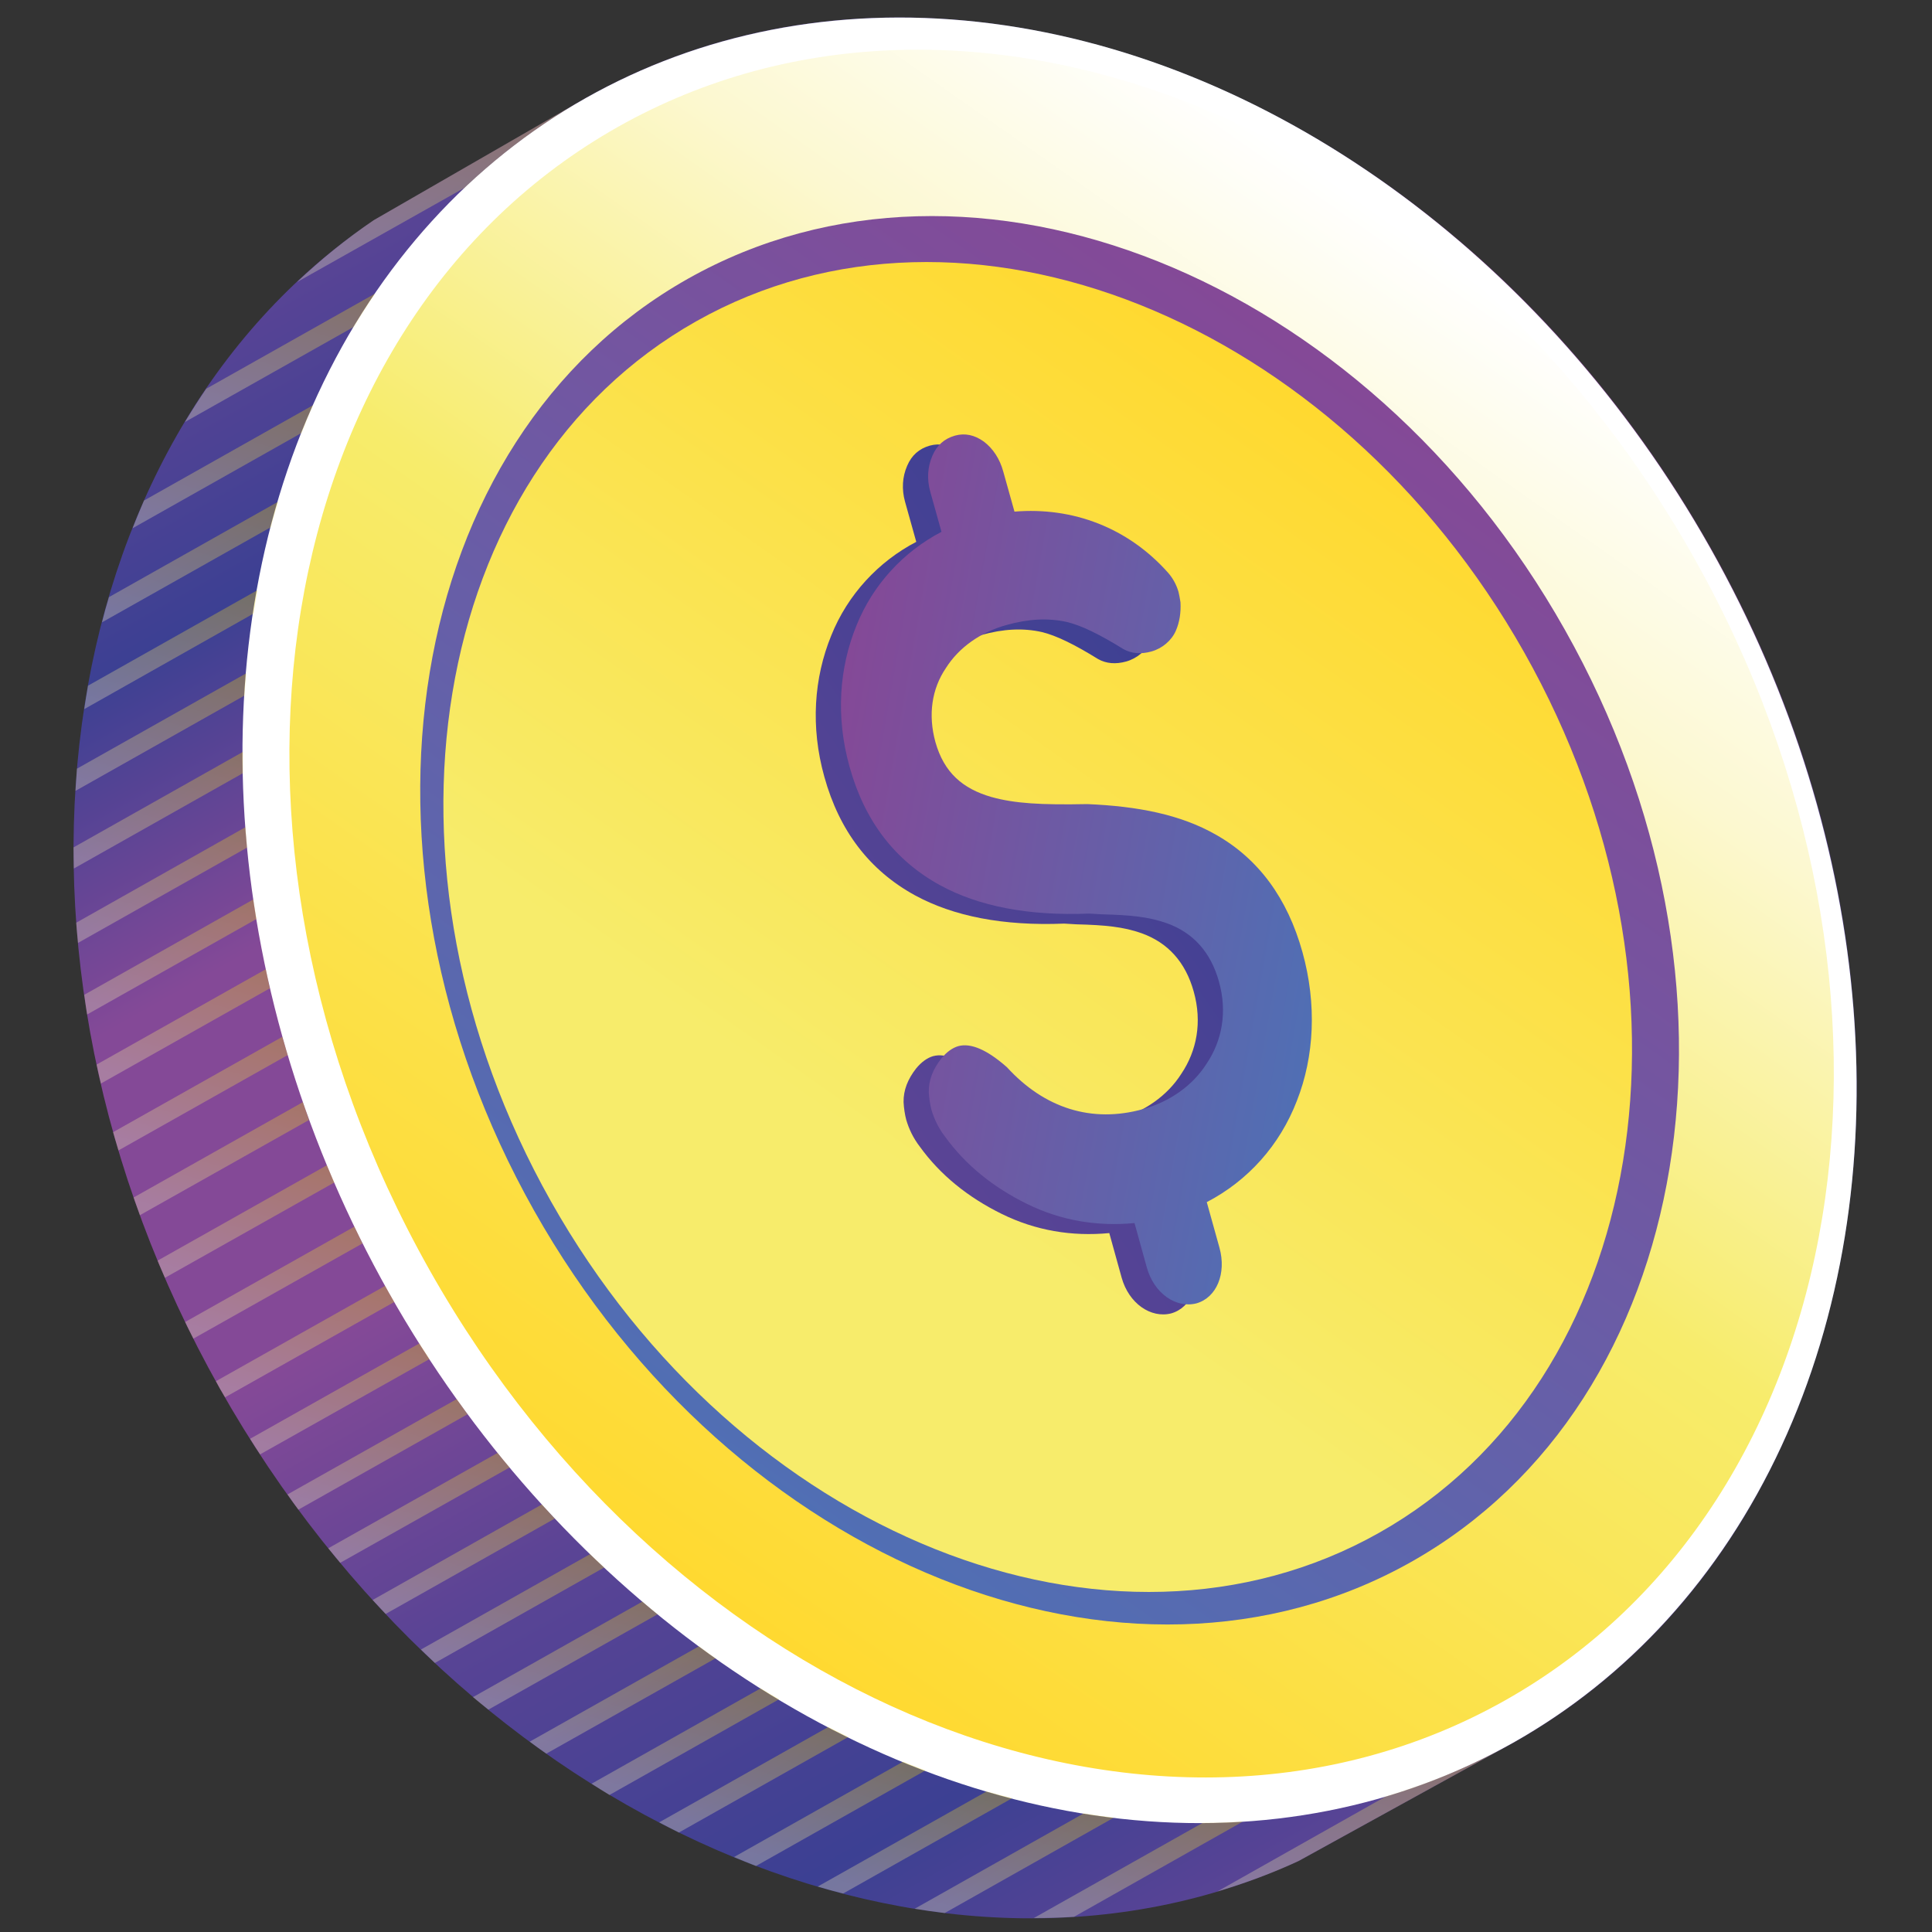 <?xml version="1.0" encoding="UTF-8"?> <!-- Generator: Adobe Illustrator 24.0.1, SVG Export Plug-In . SVG Version: 6.00 Build 0) --> <svg xmlns="http://www.w3.org/2000/svg" xmlns:xlink="http://www.w3.org/1999/xlink" id="Слой_1" x="0px" y="0px" viewBox="0 0 1080 1080" style="enable-background:new 0 0 1080 1080;" xml:space="preserve"><rect x="0" y="0" width="1080" height="1080" fill="#333333" stroke="none"/> <style type="text/css"> .st0{fill:url(#SVGID_1_);} .st1{fill:#FFFFFF;} .st2{fill:url(#SVGID_2_);} .st3{fill:url(#SVGID_3_);} .st4{fill:url(#SVGID_4_);} .st5{fill:url(#SVGID_5_);} .st6{fill:url(#SVGID_6_);} .st7{opacity:0.3;fill:url(#SVGID_7_);} .st8{opacity:0.3;fill:url(#SVGID_8_);} .st9{opacity:0.3;fill:url(#SVGID_9_);} .st10{opacity:0.3;fill:url(#SVGID_10_);} .st11{opacity:0.3;fill:url(#SVGID_11_);} .st12{opacity:0.3;fill:url(#SVGID_12_);} .st13{opacity:0.3;fill:url(#SVGID_13_);} .st14{opacity:0.3;fill:url(#SVGID_14_);} .st15{opacity:0.3;fill:url(#SVGID_15_);} .st16{opacity:0.3;fill:url(#SVGID_16_);} .st17{opacity:0.3;fill:url(#SVGID_17_);} .st18{opacity:0.3;fill:url(#SVGID_18_);} .st19{opacity:0.3;fill:url(#SVGID_19_);} .st20{opacity:0.3;fill:url(#SVGID_20_);} .st21{opacity:0.3;fill:url(#SVGID_21_);} .st22{opacity:0.3;fill:url(#SVGID_22_);} .st23{opacity:0.3;fill:url(#SVGID_23_);} .st24{opacity:0.3;fill:url(#SVGID_24_);} .st25{opacity:0.3;fill:url(#SVGID_25_);} .st26{opacity:0.3;fill:url(#SVGID_26_);} .st27{opacity:0.3;fill:url(#SVGID_27_);} .st28{opacity:0.3;fill:url(#SVGID_28_);} .st29{opacity:0.3;fill:url(#SVGID_29_);} .st30{opacity:0.3;fill:url(#SVGID_30_);} .st31{opacity:0.3;fill:url(#SVGID_31_);} .st32{opacity:0.3;fill:url(#SVGID_32_);} .st33{opacity:0.3;fill:url(#SVGID_33_);} .st34{opacity:0.3;fill:url(#SVGID_34_);} .st35{opacity:0.3;fill:url(#SVGID_35_);} </style> <g> <linearGradient id="SVGID_1_" gradientUnits="userSpaceOnUse" x1="-8000.112" y1="3669.005" x2="-8000.112" y2="2613.382" gradientTransform="matrix(-0.871 0.491 0.491 0.871 -7972.066 1733.694)"> <stop offset="0" style="stop-color:#5A4495"></stop> <stop offset="0.12" style="stop-color:#3C4093"></stop> <stop offset="0.332" style="stop-color:#5A4495"></stop> <stop offset="0.493" style="stop-color:#844997"></stop> <stop offset="0.693" style="stop-color:#844997"></stop> <stop offset="0.858" style="stop-color:#3C4093"></stop> <stop offset="1" style="stop-color:#5A4495"></stop> </linearGradient> <path class="st0" d="M122.8,776c-137.1-243.2-97.1-528.7,86.1-652.9l118.7-68.4c203.7-114.8,485.7-2,628.6,251.5 c142.9,253.5,93.5,553.2-110.2,668l-120,66.1C524.8,1132.8,259.9,1019.2,122.8,776z"></path> <ellipse transform="matrix(0.871 -0.491 0.491 0.871 -177.018 354.462)" class="st1" cx="586.8" cy="514.5" rx="424" ry="527.8"></ellipse> <linearGradient id="SVGID_2_" gradientUnits="userSpaceOnUse" x1="-9246.486" y1="1139.997" x2="-8644.103" y2="1742.381" gradientTransform="matrix(-0.985 0.173 0.173 0.985 -8465.933 643.434)"> <stop offset="0" style="stop-color:#FFFFFF"></stop> <stop offset="0.194" style="stop-color:#FCF8D0"></stop> <stop offset="0.495" style="stop-color:#F7EC6B"></stop> <stop offset="1" style="stop-color:#FFD930"></stop> </linearGradient> <path class="st2" d="M240.1,709.9C377,952.8,646.2,1060.5,841.4,950.5c195.1-110,242.3-396.1,105.4-639S540.7-39.1,345.5,70.9 C150.4,180.9,103.2,467,240.1,709.9z"></path> <linearGradient id="SVGID_3_" gradientUnits="userSpaceOnUse" x1="-9183.588" y1="1198.224" x2="-8692.572" y2="1689.24" gradientTransform="matrix(-0.985 0.173 0.173 0.985 -8465.933 643.434)"> <stop offset="0" style="stop-color:#844997"></stop> <stop offset="1" style="stop-color:#506FB4"></stop> </linearGradient> <path class="st3" d="M788.9,873.1c158.9-89.6,197.4-323.3,85.9-521C763.4,154.3,543.5,66.3,384.6,155.8 c-158.9,89.6-197.4,323.3-86,521S630.1,962.6,788.9,873.1z"></path> <linearGradient id="SVGID_4_" gradientUnits="userSpaceOnUse" x1="-9162.685" y1="1214.454" x2="-8699.043" y2="1678.096" gradientTransform="matrix(-0.985 0.173 0.173 0.985 -8465.933 643.434)"> <stop offset="0" style="stop-color:#FFD930"></stop> <stop offset="0.731" style="stop-color:#F7EC6B"></stop> </linearGradient> <path class="st4" d="M771,856.8c150-84.6,186.4-305.3,81.1-492S539.2,95,389.2,179.6c-150,84.6-186.4,305.3-81.2,492 S621,941.4,771,856.8z"></path> <g> <linearGradient id="SVGID_5_" gradientUnits="userSpaceOnUse" x1="-718.921" y1="3277.024" x2="-435.693" y2="3277.024" gradientTransform="matrix(0.819 -0.574 0.574 0.819 -823.286 -2521.678)"> <stop offset="0" style="stop-color:#5A4495"></stop> <stop offset="1" style="stop-color:#3C4093"></stop> </linearGradient> <path class="st5" d="M627,714.2l-6.9-24.9c-21,2-41.2-1.4-60.1-10.7c-18.9-9.3-34.4-21.8-45.8-37.6c-3.7-4.8-6.1-9.9-7.6-15 c-0.8-3-1.3-6.4-1.5-9.9c-0.1-6.8,2.4-12.9,7-18.8c3.1-3.8,6.4-6,9.5-6.9c7-1.9,16.1,2,27.2,11.8c20.9,22.9,47.4,31.4,76.1,23.4 c14.5-4,27.6-12.9,35.5-25.4c8.6-12.8,11.7-28.8,6.9-45.9c-4.6-16.5-14.4-27.3-29.1-32.6c-10.1-3.6-20.5-4.6-36.5-5l-6.8-0.4 c-34.1,1.4-61.9-4.1-83.4-15.8c-25.4-13.9-42.3-36-50.7-66.3c-7.8-27.9-5.8-55.3,3.9-79c9.2-22.9,26.4-41.3,47.5-52.3l-6.3-22.5 c-1.9-6.9-1.5-13.8,1.2-20c2.5-5.9,6.7-9.6,12.7-11.3c5.5-1.5,10.8-0.4,16,3.3c5.3,4,9,9.8,10.9,16.7l6.3,22.5 c32.8-2.7,63.6,9.1,85.9,34.2c2.7,3.1,4.7,6.8,5.8,10.7c0.4,1.5,0.7,3.4,1.1,5.8c0.3,5.7-0.5,11.1-2.6,15.9 c-2.4,5.5-7.6,9.9-13.7,11.6c-5.8,1.6-11.1,1.2-15.7-1.4c-12.9-8-23.4-13.2-31.5-15.1c-10.3-2.3-21.5-1.8-33.8,1.7 c-14.5,4-26.6,12.6-33.8,24c-7.9,11.6-10.1,26.1-5.9,41.4c4.8,17.1,15.3,26.1,31.2,30.7c13.2,3.7,28,4.5,53.8,4 c28.1,1.2,52,5.8,71.8,17.1c23.7,13.4,40,35.4,48.4,65.7c8.1,29.1,6.6,58.3-3.1,83c-9.6,25-27.5,44.8-50.4,56.7l7.1,25.5 c4,14.4-1.6,27.9-12.9,31.1C643.3,737.1,631,728.6,627,714.2z"></path> </g> <g> <linearGradient id="SVGID_6_" gradientUnits="userSpaceOnUse" x1="-662.343" y1="3176.681" x2="-454.753" y2="3384.271" gradientTransform="matrix(0.819 -0.574 0.574 0.819 -823.286 -2521.678)"> <stop offset="0" style="stop-color:#844997"></stop> <stop offset="1" style="stop-color:#506FB4"></stop> </linearGradient> <path class="st6" d="M641.1,708.6l-6.9-24.9c-21,2-41.2-1.4-60.1-10.7c-18.9-9.3-34.4-21.8-45.8-37.6c-3.7-4.8-6.1-9.9-7.6-15 c-0.8-3-1.3-6.4-1.5-9.9c-0.1-6.8,2.4-12.9,7-18.8c3.1-3.8,6.4-6,9.5-6.9c7-1.9,16.1,2,27.2,11.8c20.9,22.9,47.4,31.4,76.1,23.4 c14.5-4,27.6-12.9,35.5-25.4c8.6-12.8,11.7-28.8,6.9-45.9c-4.6-16.5-14.4-27.3-29.1-32.6c-10.1-3.6-20.5-4.6-36.5-5l-6.8-0.4 c-34.1,1.4-61.9-4.1-83.4-15.8c-25.4-13.9-42.3-36-50.7-66.3c-7.8-27.9-5.8-55.3,3.9-79c9.2-22.9,26.4-41.3,47.5-52.3l-6.3-22.5 c-1.9-6.9-1.5-13.8,1.2-20c2.5-5.9,6.7-9.6,12.7-11.3c5.5-1.5,10.8-0.4,16,3.3c5.3,4,9,9.8,10.9,16.7l6.3,22.5 c32.8-2.7,63.6,9.1,85.9,34.2c2.7,3.1,4.7,6.8,5.8,10.7c0.4,1.5,0.7,3.4,1.1,5.8c0.3,5.7-0.5,11.1-2.6,15.9 c-2.4,5.5-7.6,9.9-13.7,11.6c-5.8,1.6-11.1,1.2-15.7-1.4c-12.9-8-23.4-13.2-31.5-15.1c-10.3-2.3-21.5-1.8-33.8,1.7 c-14.5,4-26.6,12.6-33.8,24c-7.9,11.6-10.1,26.1-5.9,41.4c4.8,17.1,15.3,26.1,31.2,30.7c13.2,3.7,28,4.5,53.8,4 c28.1,1.2,52,5.8,71.8,17.1c23.7,13.4,40,35.4,48.4,65.7c8.1,29.1,6.6,58.3-3.1,83c-9.6,25-27.5,44.8-50.4,56.7l7.1,25.5 c4,14.4-1.6,27.9-12.9,31.1C657.4,731.5,645.1,723,641.1,708.6z"></path> </g> <g> <linearGradient id="SVGID_7_" gradientUnits="userSpaceOnUse" x1="-7662.675" y1="2849.304" x2="-7600.813" y2="2911.166" gradientTransform="matrix(-0.871 0.491 0.491 0.871 -7972.066 1733.694)"> <stop offset="0" style="stop-color:#F8DC00"></stop> <stop offset="0.904" style="stop-color:#FBF5B9"></stop> </linearGradient> <path class="st7" d="M43.6,527.1c-0.4-3.8-0.7-7.6-1-11.3l94.6-53.4c0.3,3.8,0.6,7.6,0.9,11.4L43.6,527.1z"></path> <linearGradient id="SVGID_8_" gradientUnits="userSpaceOnUse" x1="-7704.76" y1="2774.016" x2="-7641.85" y2="2836.927" gradientTransform="matrix(-0.871 0.491 0.491 0.871 -7972.066 1733.694)"> <stop offset="0" style="stop-color:#F8DC00"></stop> <stop offset="0.904" style="stop-color:#FBF5B9"></stop> </linearGradient> <path class="st8" d="M42.2,442.1c0.3-4.1,0.5-8.3,0.8-12.4l94.6-53.3c-0.4,4.1-0.7,8.3-0.9,12.4L42.2,442.1z"></path> <linearGradient id="SVGID_9_" gradientUnits="userSpaceOnUse" x1="-7681.776" y1="2811.652" x2="-7619.43" y2="2873.998" gradientTransform="matrix(-0.871 0.491 0.491 0.871 -7972.066 1733.694)"> <stop offset="0" style="stop-color:#F8DC00"></stop> <stop offset="0.904" style="stop-color:#FBF5B9"></stop> </linearGradient> <path class="st9" d="M41.3,485.5c-0.1-3.9-0.2-7.9-0.2-11.8l94.7-53.4c0,4-0.1,7.9,0,11.9L41.3,485.5z"></path> <linearGradient id="SVGID_10_" gradientUnits="userSpaceOnUse" x1="-7646.827" y1="2886.988" x2="-7585.404" y2="2948.411" gradientTransform="matrix(-0.871 0.491 0.491 0.871 -7972.066 1733.694)"> <stop offset="0" style="stop-color:#F8DC00"></stop> <stop offset="0.904" style="stop-color:#FBF5B9"></stop> </linearGradient> <path class="st10" d="M48.7,567.1c-0.6-3.7-1.1-7.3-1.6-11l94.5-53.3c0.5,3.6,1.2,7.3,1.8,10.9L48.7,567.1z"></path> <linearGradient id="SVGID_11_" gradientUnits="userSpaceOnUse" x1="-7615.881" y1="2999.571" x2="-7555.463" y2="3059.989" gradientTransform="matrix(-0.871 0.491 0.491 0.871 -7972.066 1733.694)"> <stop offset="0" style="stop-color:#F8DC00"></stop> <stop offset="0.904" style="stop-color:#FBF5B9"></stop> </linearGradient> <path class="st11" d="M78.2,679.3c-1.2-3.3-2.3-6.6-3.5-9.9l94.6-53.3c1.2,3.3,2.2,6.7,3.4,10L78.2,679.3z"></path> <linearGradient id="SVGID_12_" gradientUnits="userSpaceOnUse" x1="-7610.334" y1="3037.179" x2="-7550.302" y2="3097.212" gradientTransform="matrix(-0.871 0.491 0.491 0.871 -7972.066 1733.694)"> <stop offset="0" style="stop-color:#F8DC00"></stop> <stop offset="0.904" style="stop-color:#FBF5B9"></stop> </linearGradient> <path class="st12" d="M92.2,714.3c-1.4-3.2-2.8-6.4-4.1-9.6l94.6-53.3c1.3,3.2,2.8,6.4,4.2,9.6L92.2,714.3z"></path> <linearGradient id="SVGID_13_" gradientUnits="userSpaceOnUse" x1="-7623.675" y1="2962.079" x2="-7562.984" y2="3022.769" gradientTransform="matrix(-0.871 0.491 0.491 0.871 -7972.066 1733.694)"> <stop offset="0" style="stop-color:#F8DC00"></stop> <stop offset="0.904" style="stop-color:#FBF5B9"></stop> </linearGradient> <path class="st13" d="M66.2,643.1c-1-3.4-2-6.8-3-10.2l94.6-53.3c1,3.4,2,6.8,3,10.2L66.2,643.1z"></path> <linearGradient id="SVGID_14_" gradientUnits="userSpaceOnUse" x1="-7633.952" y1="2924.459" x2="-7572.874" y2="2985.536" gradientTransform="matrix(-0.871 0.491 0.491 0.871 -7972.066 1733.694)"> <stop offset="0" style="stop-color:#F8DC00"></stop> <stop offset="0.904" style="stop-color:#FBF5B9"></stop> </linearGradient> <path class="st14" d="M56.4,605.7c-0.8-3.5-1.6-7.1-2.4-10.6l94.6-53.3c0.8,3.6,1.4,7.1,2.2,10.7L56.4,605.7z"></path> <linearGradient id="SVGID_15_" gradientUnits="userSpaceOnUse" x1="-7762.776" y1="3526.053" x2="-7708.464" y2="3580.364" gradientTransform="matrix(-0.871 0.491 0.491 0.871 -7972.066 1733.694)"> <stop offset="0" style="stop-color:#F8DC00"></stop> <stop offset="0.904" style="stop-color:#FBF5B9"></stop> </linearGradient> <path class="st15" d="M471.3,1058.5c-4.7-1.2-9.5-2.5-14.2-3.9l94.4-53.2c4.8,1.4,9.5,2.6,14.3,3.8L471.3,1058.5z"></path> <linearGradient id="SVGID_16_" gradientUnits="userSpaceOnUse" x1="-8005.981" y1="3620.582" x2="-7917.976" y2="3708.588" gradientTransform="matrix(-0.871 0.491 0.491 0.871 -7972.066 1733.694)"> <stop offset="0" style="stop-color:#F8DC00"></stop> <stop offset="0.904" style="stop-color:#FBF5B9"></stop> </linearGradient> <path class="st16" d="M680.6,1057.3l94.1-53.1c24.5-7.3,48.4-17.1,71.2-30l-120,66.1C711.2,1047.2,696,1052.7,680.6,1057.3z"></path> <linearGradient id="SVGID_17_" gradientUnits="userSpaceOnUse" x1="-7766.407" y1="2698.386" x2="-7701.795" y2="2762.999" gradientTransform="matrix(-0.871 0.491 0.491 0.871 -7972.066 1733.694)"> <stop offset="0" style="stop-color:#F8DC00"></stop> <stop offset="0.904" style="stop-color:#FBF5B9"></stop> </linearGradient> <path class="st17" d="M60.9,333.8l94.5-53.3c-1.4,4.7-2.8,9.4-4,14.2L57,347.9C58.2,343.2,59.5,338.5,60.9,333.8z"></path> <linearGradient id="SVGID_18_" gradientUnits="userSpaceOnUse" x1="-7809.304" y1="2660.304" x2="-7743.239" y2="2726.369" gradientTransform="matrix(-0.871 0.491 0.491 0.871 -7972.066 1733.694)"> <stop offset="0" style="stop-color:#F8DC00"></stop> <stop offset="0.904" style="stop-color:#FBF5B9"></stop> </linearGradient> <path class="st18" d="M74.1,295.3c2.1-5.2,4.2-10.4,6.4-15.5l94.5-53.3c-2.3,5.1-4.4,10.3-6.4,15.5L74.1,295.3z"></path> <linearGradient id="SVGID_19_" gradientUnits="userSpaceOnUse" x1="-7732.459" y1="2736.258" x2="-7668.837" y2="2799.88" gradientTransform="matrix(-0.871 0.491 0.491 0.871 -7972.066 1733.694)"> <stop offset="0" style="stop-color:#F8DC00"></stop> <stop offset="0.904" style="stop-color:#FBF5B9"></stop> </linearGradient> <path class="st19" d="M47.1,396.4c0.7-4.4,1.3-8.8,2.1-13.1l94.7-53.4c-0.8,4.4-1.5,8.7-2.2,13.1L47.1,396.4z"></path> <linearGradient id="SVGID_20_" gradientUnits="userSpaceOnUse" x1="-7868.606" y1="2621.388" x2="-7799.48" y2="2690.515" gradientTransform="matrix(-0.871 0.491 0.491 0.871 -7972.066 1733.694)"> <stop offset="0" style="stop-color:#F8DC00"></stop> <stop offset="0.904" style="stop-color:#FBF5B9"></stop> </linearGradient> <path class="st20" d="M197.8,182.7l-94.4,53.2c3.8-6.3,7.8-12.6,11.9-18.6l94.4-53.2C205.5,170.2,201.6,176.4,197.8,182.7z"></path> <linearGradient id="SVGID_21_" gradientUnits="userSpaceOnUse" x1="-7806.201" y1="3562.69" x2="-7750.417" y2="3618.474" gradientTransform="matrix(-0.871 0.491 0.491 0.871 -7972.066 1733.694)"> <stop offset="0" style="stop-color:#F8DC00"></stop> <stop offset="0.904" style="stop-color:#FBF5B9"></stop> </linearGradient> <path class="st21" d="M528.1,1069.4c-5.6-0.7-11.2-1.5-16.8-2.4l94.5-53.3c5.6,0.9,11.2,1.7,16.8,2.4L528.1,1069.4z"></path> <linearGradient id="SVGID_22_" gradientUnits="userSpaceOnUse" x1="-7645.444" y1="3337.46" x2="-7587.936" y2="3394.968" gradientTransform="matrix(-0.871 0.491 0.491 0.871 -7972.066 1733.694)"> <stop offset="0" style="stop-color:#F8DC00"></stop> <stop offset="0.904" style="stop-color:#FBF5B9"></stop> </linearGradient> <path class="st22" d="M273,955.7c-2.9-2.3-5.8-4.6-8.6-7l94.7-53.4c2.8,2.4,5.6,4.8,8.5,7.1L273,955.7z"></path> <linearGradient id="SVGID_23_" gradientUnits="userSpaceOnUse" x1="-7660.993" y1="3375.113" x2="-7603.902" y2="3432.204" gradientTransform="matrix(-0.871 0.491 0.491 0.871 -7972.066 1733.694)"> <stop offset="0" style="stop-color:#F8DC00"></stop> <stop offset="0.904" style="stop-color:#FBF5B9"></stop> </linearGradient> <path class="st23" d="M305.4,980.3c-3.1-2.2-6.2-4.4-9.3-6.7l94.6-53.3c3.1,2.3,6.2,4.5,9.3,6.7L305.4,980.3z"></path> <linearGradient id="SVGID_24_" gradientUnits="userSpaceOnUse" x1="-7702.323" y1="3450.455" x2="-7646.297" y2="3506.481" gradientTransform="matrix(-0.871 0.491 0.491 0.871 -7972.066 1733.694)"> <stop offset="0" style="stop-color:#F8DC00"></stop> <stop offset="0.904" style="stop-color:#FBF5B9"></stop> </linearGradient> <path class="st24" d="M379.5,1024.4c-3.7-1.8-7.4-3.8-11-5.7l94.5-53.3c3.7,1.9,7.5,3.8,11.2,5.6L379.5,1024.4z"></path> <linearGradient id="SVGID_25_" gradientUnits="userSpaceOnUse" x1="-7607.102" y1="3074.662" x2="-7547.297" y2="3134.466" gradientTransform="matrix(-0.871 0.491 0.491 0.871 -7972.066 1733.694)"> <stop offset="0" style="stop-color:#F8DC00"></stop> <stop offset="0.904" style="stop-color:#FBF5B9"></stop> </linearGradient> <path class="st25" d="M108.1,748.3c-1.6-3.1-3.1-6.2-4.6-9.3l94.6-53.3c1.5,3.1,3,6.2,4.5,9.4L108.1,748.3z"></path> <linearGradient id="SVGID_26_" gradientUnits="userSpaceOnUse" x1="-7729.525" y1="3488.214" x2="-7674.253" y2="3543.486" gradientTransform="matrix(-0.871 0.491 0.491 0.871 -7972.066 1733.694)"> <stop offset="0" style="stop-color:#F8DC00"></stop> <stop offset="0.904" style="stop-color:#FBF5B9"></stop> </linearGradient> <path class="st26" d="M422.6,1043.1c-4.1-1.6-8.2-3.3-12.3-5l94.5-53.3c4.1,1.7,8.3,3.3,12.5,4.9L422.6,1043.1z"></path> <linearGradient id="SVGID_27_" gradientUnits="userSpaceOnUse" x1="-8009.172" y1="2568.128" x2="-7908.288" y2="2669.012" gradientTransform="matrix(-0.871 0.491 0.491 0.871 -7972.066 1733.694)"> <stop offset="0" style="stop-color:#F8DC00"></stop> <stop offset="0.904" style="stop-color:#FBF5B9"></stop> </linearGradient> <path class="st27" d="M166,157.7c13.3-12.6,27.6-24.2,42.9-34.6l118.7-68.4c-25,14.1-47.6,31-67.8,50.2L166,157.7z"></path> <linearGradient id="SVGID_28_" gradientUnits="userSpaceOnUse" x1="-7866.434" y1="3598.495" x2="-7807.486" y2="3657.443" gradientTransform="matrix(-0.871 0.491 0.491 0.871 -7972.066 1733.694)"> <stop offset="0" style="stop-color:#F8DC00"></stop> <stop offset="0.904" style="stop-color:#FBF5B9"></stop> </linearGradient> <path class="st28" d="M600.4,1071.5c-7.5,0.5-14.9,0.7-22.5,0.7l94.4-53.2c7.5,0,15-0.3,22.4-0.7L600.4,1071.5z"></path> <linearGradient id="SVGID_29_" gradientUnits="userSpaceOnUse" x1="-7679.723" y1="3412.816" x2="-7623.144" y2="3469.394" gradientTransform="matrix(-0.871 0.491 0.491 0.871 -7972.066 1733.694)"> <stop offset="0" style="stop-color:#F8DC00"></stop> <stop offset="0.904" style="stop-color:#FBF5B9"></stop> </linearGradient> <path class="st29" d="M340.7,1003.4c-3.4-2-6.7-4.2-10-6.3l94.5-53.3c3.4,2.1,6.8,4.1,10.3,6.1L340.7,1003.4z"></path> <linearGradient id="SVGID_30_" gradientUnits="userSpaceOnUse" x1="-7606.881" y1="3149.756" x2="-7547.699" y2="3208.939" gradientTransform="matrix(-0.871 0.491 0.491 0.871 -7972.066 1733.694)"> <stop offset="0" style="stop-color:#F8DC00"></stop> <stop offset="0.904" style="stop-color:#FBF5B9"></stop> </linearGradient> <path class="st30" d="M145.4,813c-1.9-2.9-3.8-5.8-5.6-8.7l94.6-53.3c1.9,2.9,3.8,5.8,5.7,8.7L145.4,813z"></path> <linearGradient id="SVGID_31_" gradientUnits="userSpaceOnUse" x1="-7632.812" y1="3299.985" x2="-7574.947" y2="3357.85" gradientTransform="matrix(-0.871 0.491 0.491 0.871 -7972.066 1733.694)"> <stop offset="0" style="stop-color:#F8DC00"></stop> <stop offset="0.904" style="stop-color:#FBF5B9"></stop> </linearGradient> <path class="st31" d="M243.1,929.6c-2.6-2.5-5.2-5-7.8-7.5l94.5-53.3c2.6,2.5,5.3,4.9,8,7.4L243.1,929.6z"></path> <linearGradient id="SVGID_32_" gradientUnits="userSpaceOnUse" x1="-7605.907" y1="3112.217" x2="-7546.43" y2="3171.694" gradientTransform="matrix(-0.871 0.491 0.491 0.871 -7972.066 1733.694)"> <stop offset="0" style="stop-color:#F8DC00"></stop> <stop offset="0.904" style="stop-color:#FBF5B9"></stop> </linearGradient> <path class="st32" d="M220.4,727.8l-94.6,53.3c-1-1.7-2-3.4-3-5.1c-0.7-1.3-1.4-2.6-2.1-3.9l94.6-53.3c0.7,1.3,1.4,2.6,2.1,3.9 C218.4,724.4,219.4,726.1,220.4,727.8z"></path> <linearGradient id="SVGID_33_" gradientUnits="userSpaceOnUse" x1="-7609.951" y1="3187.243" x2="-7551.028" y2="3246.166" gradientTransform="matrix(-0.871 0.491 0.491 0.871 -7972.066 1733.694)"> <stop offset="0" style="stop-color:#F8DC00"></stop> <stop offset="0.904" style="stop-color:#FBF5B9"></stop> </linearGradient> <path class="st33" d="M166.8,843.9c-2.1-2.8-4.1-5.6-6.1-8.5l94.6-53.3c2,2.8,4,5.7,6,8.5L166.8,843.9z"></path> <linearGradient id="SVGID_34_" gradientUnits="userSpaceOnUse" x1="-7615.215" y1="3224.863" x2="-7556.68" y2="3283.398" gradientTransform="matrix(-0.871 0.491 0.491 0.871 -7972.066 1733.694)"> <stop offset="0" style="stop-color:#F8DC00"></stop> <stop offset="0.904" style="stop-color:#FBF5B9"></stop> </linearGradient> <path class="st34" d="M190.2,873.6c-2.2-2.7-4.5-5.4-6.7-8.1l94.6-53.3c2.2,2.8,4.5,5.4,6.8,8.1L190.2,873.6z"></path> <linearGradient id="SVGID_35_" gradientUnits="userSpaceOnUse" x1="-7622.82" y1="3262.335" x2="-7564.547" y2="3320.608" gradientTransform="matrix(-0.871 0.491 0.491 0.871 -7972.066 1733.694)"> <stop offset="0" style="stop-color:#F8DC00"></stop> <stop offset="0.904" style="stop-color:#FBF5B9"></stop> </linearGradient> <path class="st35" d="M215.6,902.2c-2.4-2.6-4.9-5.2-7.3-7.8l94.6-53.4c2.4,2.6,4.7,5.3,7.2,7.9L215.6,902.2z"></path> </g> </g> </svg> 